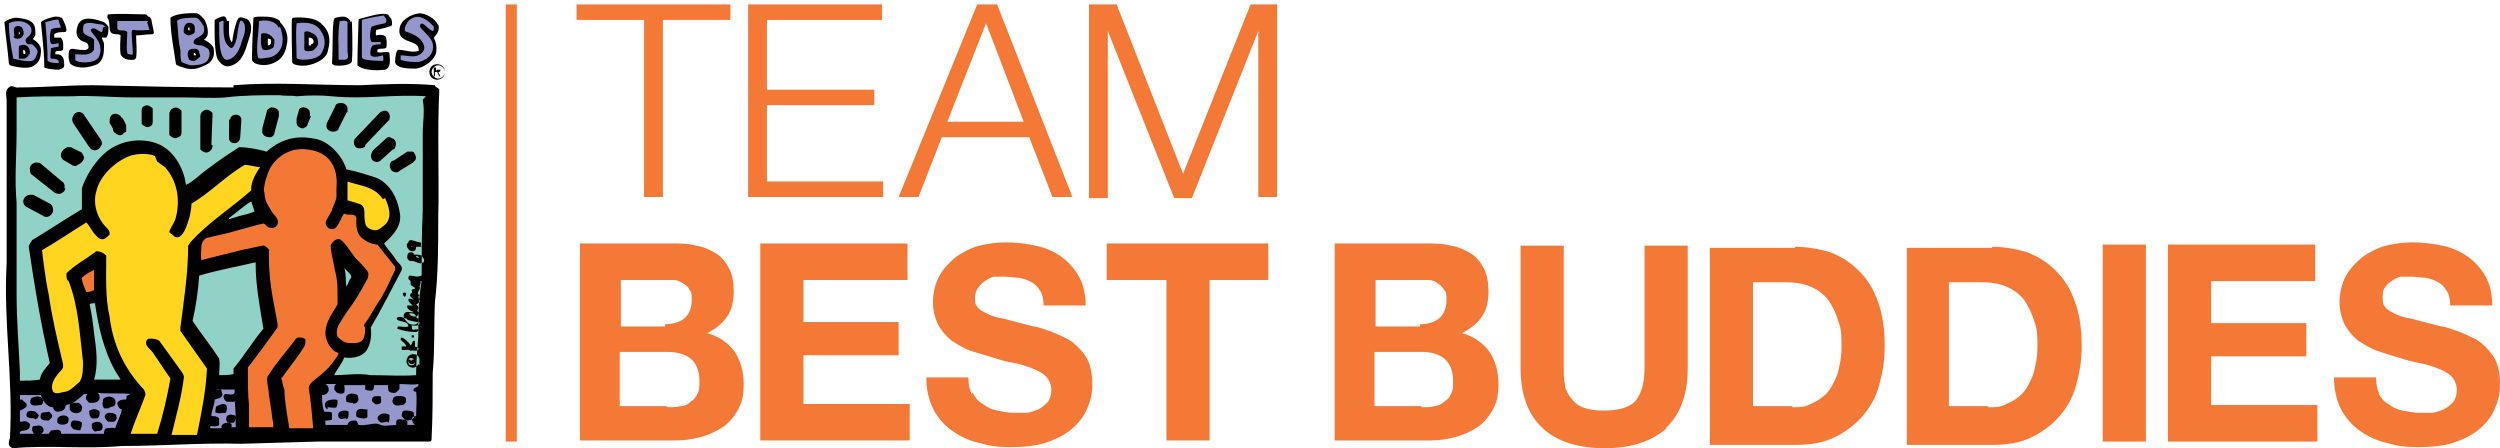 <svg xmlns="http://www.w3.org/2000/svg" xmlns:i="http://ns.adobe.com/AdobeIllustrator/10.0/" id="Layer_1" data-name="Layer 1" viewBox="0 0 225.9 40.5"><defs><style>      .cls-1 {        fill: #000;      }      .cls-1, .cls-2, .cls-3, .cls-4, .cls-5, .cls-6 {        stroke-width: 0px;      }      .cls-2 {        fill: #9397cb;      }      .cls-3 {        fill: #f47836;      }      .cls-4 {        fill: #ffd520;      }      .cls-5 {        fill: #90d2c5;      }      .cls-6 {        fill: #f47835;      }    </style></defs><g><path class="cls-3" d="M60.6,22c.9,0,1.6,0,2.3.2.7.1,1.3.4,1.8.7.5.3.9.8,1.2,1.4.3.6.4,1.3.4,2.1s-.2,1.7-.6,2.2c-.4.6-1,1.1-1.8,1.5,1.1.3,1.9.9,2.5,1.7.5.8.8,1.7.8,2.9s-.2,1.7-.5,2.3c-.4.7-.8,1.2-1.4,1.6-.6.4-1.3.7-2,.9-.8.2-1.5.3-2.3.3h-8.6v-17.8h8.4ZM60.1,29.3c.7,0,1.3-.2,1.7-.5.4-.3.7-.9.7-1.6s0-.8-.2-1c-.1-.3-.4-.5-.6-.6-.3-.2-.5-.3-.9-.3-.3,0-.7,0-1,0h-3.7v4.2h4ZM60.4,36.8c.4,0,.7,0,1.1-.1.4,0,.7-.2.9-.4.3-.2.5-.4.6-.7.2-.3.2-.7.2-1.2,0-.9-.3-1.6-.8-2-.5-.4-1.2-.6-2.1-.6h-4.3v4.9h4.2Z"></path><path class="cls-3" d="M82,22v3.3h-9.4v3.8h8.6v3h-8.6v4.4h9.6v3.3h-13.5v-17.8h13.3Z"></path><path class="cls-3" d="M87.9,35.5c.2.4.5.8.9,1,.4.3.8.5,1.3.6.5.1,1,.2,1.5.2s.7,0,1.1,0c.4,0,.8-.2,1.1-.3.4-.2.6-.4.9-.7.2-.3.3-.7.3-1.1s-.2-.9-.5-1.2c-.3-.3-.7-.5-1.2-.7-.5-.2-1.1-.4-1.7-.5-.6-.1-1.3-.3-1.9-.5-.7-.2-1.3-.4-2-.6-.6-.2-1.2-.6-1.7-.9-.5-.4-.9-.9-1.2-1.4-.3-.6-.5-1.3-.5-2.1s.2-1.7.6-2.4c.4-.7.9-1.2,1.5-1.7.6-.4,1.3-.8,2.1-1,.8-.2,1.6-.3,2.4-.3s1.8.1,2.7.3c.9.2,1.6.5,2.3,1,.7.5,1.2,1.1,1.6,1.8.4.7.6,1.6.6,2.6h-3.8c0-.5-.1-1-.3-1.3-.2-.3-.4-.6-.8-.8-.3-.2-.7-.3-1.1-.4-.4,0-.9-.1-1.3-.1s-.6,0-.9,0c-.3,0-.6.2-.9.4-.3.2-.5.4-.6.6-.2.2-.3.6-.3.9s0,.6.2.8c.1.2.4.4.8.6.4.2.9.4,1.6.5.7.2,1.6.4,2.7.7.3,0,.8.2,1.4.4.6.2,1.2.5,1.8.8.6.4,1.1.9,1.5,1.5.4.6.6,1.5.6,2.5s-.2,1.6-.5,2.3c-.3.7-.8,1.3-1.4,1.8-.6.5-1.4.9-2.3,1.2-.9.3-2,.4-3.2.4s-1.9-.1-2.9-.4c-.9-.2-1.7-.6-2.4-1.1-.7-.5-1.3-1.2-1.7-2-.4-.8-.6-1.8-.6-2.8h3.8c0,.6.1,1.1.3,1.5Z"></path><path class="cls-3" d="M100,25.3v-3.3h14.6v3.3h-5.3v14.5h-3.9v-14.5h-5.3Z"></path><path class="cls-3" d="M128.8,22c.8,0,1.6,0,2.3.2.7.1,1.3.4,1.8.7.5.3.9.8,1.2,1.4.3.6.4,1.3.4,2.1s-.2,1.7-.6,2.2c-.4.6-1,1.1-1.8,1.5,1.1.3,1.9.9,2.5,1.7.5.8.8,1.7.8,2.9s-.2,1.7-.5,2.3c-.4.7-.8,1.2-1.4,1.6-.6.4-1.3.7-2,.9-.8.2-1.5.3-2.3.3h-8.6v-17.8h8.4ZM128.3,29.3c.7,0,1.3-.2,1.7-.5.4-.3.7-.9.7-1.6s0-.8-.2-1c-.2-.3-.4-.5-.6-.6-.2-.2-.5-.3-.9-.3-.3,0-.7,0-1,0h-3.7v4.2h4ZM128.5,36.8c.4,0,.8,0,1.1-.1.3,0,.7-.2.9-.4.3-.2.5-.4.6-.7.2-.3.2-.7.2-1.2,0-.9-.3-1.6-.8-2-.5-.4-1.2-.6-2-.6h-4.3v4.9h4.2Z"></path><path class="cls-3" d="M150.6,38.7c-1.4,1.2-3.2,1.8-5.6,1.8s-4.3-.6-5.6-1.8c-1.3-1.2-2-3-2-5.4v-11.1h3.9v11.1c0,.5,0,1,.1,1.4,0,.5.3.9.5,1.2.3.4.6.7,1.1.9.5.2,1.1.3,1.9.3,1.4,0,2.4-.3,2.9-.9.5-.6.8-1.6.8-2.9v-11.1h3.9v11.1c0,2.4-.7,4.2-2,5.4Z"></path><path class="cls-3" d="M162.2,22.3c1.1,0,2.2.2,3.2.5,1,.4,1.8.9,2.6,1.7.7.7,1.3,1.6,1.7,2.8.4,1.1.6,2.4.6,3.9s-.2,2.5-.5,3.6c-.3,1.1-.8,2-1.5,2.8-.7.8-1.5,1.4-2.5,1.9-1,.5-2.2.7-3.6.7h-7.7v-17.8h7.7ZM162,36.8c.6,0,1.1,0,1.6-.3.5-.2,1-.5,1.4-.9.4-.4.7-1,1-1.7.2-.7.4-1.5.4-2.5s0-1.7-.3-2.4c-.2-.7-.5-1.3-.9-1.9-.4-.5-.9-.9-1.6-1.2-.7-.3-1.5-.4-2.4-.4h-2.8v11.2h3.5Z"></path><path class="cls-3" d="M180,22.3c1.1,0,2.2.2,3.2.5,1,.4,1.8.9,2.6,1.7.7.7,1.3,1.6,1.7,2.8.4,1.1.6,2.4.6,3.9s-.2,2.5-.5,3.6c-.3,1.1-.8,2-1.5,2.8-.7.8-1.5,1.4-2.5,1.9-1,.5-2.2.7-3.6.7h-7.7v-17.8h7.7ZM179.7,36.8c.6,0,1.1,0,1.6-.3.5-.2,1-.5,1.4-.9.4-.4.7-1,1-1.7.2-.7.4-1.5.4-2.5s0-1.7-.3-2.4c-.2-.7-.5-1.3-.9-1.9-.4-.5-.9-.9-1.6-1.2-.7-.3-1.5-.4-2.4-.4h-2.8v11.2h3.5Z"></path><path class="cls-3" d="M193.9,22.1v17.8h-3.9v-17.8h3.9Z"></path><path class="cls-3" d="M209.2,22.1v3.3h-9.4v3.8h8.6v3h-8.6v4.4h9.6v3.3h-13.5v-17.8h13.3Z"></path><path class="cls-3" d="M214.9,35.5c.2.4.5.8.9,1,.4.3.8.5,1.3.6.5.1,1,.2,1.5.2s.7,0,1.1,0c.4,0,.8-.2,1.1-.3.4-.2.6-.4.9-.7.2-.3.3-.7.3-1.1s-.2-.9-.5-1.2c-.3-.3-.7-.5-1.2-.7-.5-.2-1.1-.4-1.7-.5-.6-.1-1.3-.3-1.9-.5-.7-.2-1.3-.4-1.9-.6-.6-.2-1.2-.6-1.7-.9-.5-.4-.9-.9-1.2-1.4-.3-.6-.5-1.3-.5-2.1s.2-1.7.6-2.4c.4-.7.9-1.2,1.5-1.7.6-.4,1.3-.8,2.1-1,.8-.2,1.6-.3,2.4-.3s1.8.1,2.7.3c.9.2,1.6.5,2.3,1,.7.5,1.2,1.1,1.6,1.8.4.7.6,1.6.6,2.6h-3.8c0-.5-.1-1-.3-1.3-.2-.3-.4-.6-.8-.8-.3-.2-.7-.3-1.1-.4-.4,0-.9-.1-1.3-.1s-.6,0-.9,0c-.3,0-.6.2-.9.4-.3.2-.5.4-.6.6-.2.2-.2.6-.2.9s0,.6.2.8c.1.2.4.4.8.6.4.2.9.4,1.6.5.7.2,1.6.4,2.7.7.3,0,.8.2,1.4.4.6.2,1.2.5,1.8.8.6.4,1.1.9,1.5,1.5.4.6.6,1.5.6,2.5s-.2,1.6-.5,2.3c-.3.7-.8,1.3-1.4,1.8-.6.5-1.4.9-2.3,1.2-.9.3-2,.4-3.2.4s-1.9-.1-2.9-.4c-.9-.2-1.7-.6-2.4-1.1-.7-.5-1.3-1.2-1.7-2-.4-.8-.6-1.8-.6-2.8h3.8c0,.6.1,1.1.3,1.5Z"></path></g><g><path class="cls-3" d="M66,.4v1.4h-6.1v16h-1.7V1.8h-6.1V.4h13.8Z"></path><path class="cls-3" d="M79.7.4v1.4h-10.4v6.3h9.7v1.4h-9.7v6.9h10.5v1.4h-12.2V.4h12Z"></path><path class="cls-3" d="M90.1.4l6.8,17.4h-1.8l-2.1-5.4h-7.9l-2.1,5.4h-1.8L88.3.4h1.9ZM92.5,11l-3.4-8.9-3.5,8.9h6.9Z"></path><path class="cls-3" d="M100.9.4l6,15.3L113,.4h2.4v17.4h-1.7V2.8h0l-6,15.1h-1.6l-6-15.1h0v15.1h-1.7V.4h2.4Z"></path></g><rect class="cls-3" x="45.7" y=".4" width="1" height="39.5"></rect><g id="Best_Buddies_Logo" data-name="Best Buddies Logo"><path id="Back" class="cls-1" d="M21.1,7.7c3.8-.3,7.6,0,11.4,0,2.2-.1,4.6-.2,6.8,0,0,.2.3.2.4.4-.2,3.8,0,7.6-.1,11.5,0,2.6,0,5.2-.3,7.7-.1,2.1,0,4.3-.2,6.4,0,2,0,3.9-.1,5.9,0,.1,0,.3-.2.3h-5.9c0,0-4.2,0-4.2,0l-6.9.2c-3.7-.1-7.1.2-10.8.2-3.2.3-6.7-.1-9.8.2-.1,0-.3-.1-.4-.3,0-.3,0-.4.1-.6.3-5.4-.6-10.5-.3-15.8,0-1.7,0-3.8,0-5.7,0-3,0-6,0-9,0-.4-.2-.9.2-1.2.3-.3.6.1.9,0,2.2,0,4.4-.2,6.7-.2,4.2.1,8.5.2,12.7.2Z"></path><path id="Buddy_Orange" data-name="Buddy Orange" class="cls-6" d="M8.5,26.2c-.1.1-.5.2-.7.2-.2-.5-.4-.9-.4-1.3.3-.3.8-.6,1.1-.7,0,.5,0,1.4,0,1.9ZM31.1,19.3c-.3.3-.5,1.3-1,1.4-.3,0-.4,0-.6-.3-.1-.1-.1-.4,0-.5.2-.4.3-.5.5-.9,0-.2.4-.9.4-1.2v-.8c0-.1.5-3.2-2.7-3.5-1.6-.2-2.8.8-3.3,1.7-.6,1.3-.6,2.2-.5,2.2,0,.6.2,1,.6,1.6.2.5.7.6.6,1.2-.1.3-.3.4-.6.4-.4,0-.5-.4-.7-.4s-3.3.9-3.4.9c-.5.1-1.3.3-1.7.4-.4.1-.5.7-.5.7,0,.4-.1.9,0,1.3l1.6-.4,2.4-.6c.3,0,1.7-.4,1.7-.3.3.2.5.4.4.5,0,0,0,.5,0,.5,0,2.1.3,3.5.7,5.6,0,.2.2.7,0,.9-.5.7-2.4,3.3-2.6,3.5,0,0,0,.7,0,.7,0,.6,0,1.9.1,2.7,0,.9,0,1.2,0,2,.5,0,1.6,0,2.2,0,0,0,0-.5-.1-.8,0-.3-.3-2.1-.3-2.1,0-.5-.3-1.5-.1-1.7.8-1.3,1.5-2,2.4-3.2.2-.4.5-.3.6-.3,0,0,.3,0,.4.2,0,.3,0,.4-.1.6-.6,1-1.3,1.8-2,2.8-.1,0-.1.2,0,.3,0,.3.2.8.2.8,0,1.1.4,3.2.4,3.2,0,.1,0,.3.1.3h.2c.4,0,.7,0,1.2,0,.2,0,.6,0,.7,0-.1-1.2-.2-2.4-.4-3.6,0-.5.5-.7.8-1,.3-.2.7-.6,1-.9.3-.4.8-.9.9-1.3-.3-.1-.5-.2-.7-.5-.4-.4-.5-1.2-.5-1.2,0-.5.1-.9.3-1.3.2-.5.6-1,.8-1.4,0-.3,0-1.2,0-1.2,0-.9-.1-1.3-.3-2.2-.1-.6-.4-1.7-.3-2,0,0,.3-.5.7-.5.4,0,1.1,1.2,1.5,1.7,0,0,1,1,1.1,1.2,0,0,.2.2,0,.7,0,0-.8,1.5-1.3,2.2-.2.3-.7,1-.7,1-.2.3-.3.5-.5.8-.2.3-.5,1.1,0,1.4.4.4.7.4,1.1.4.7,0,1.2,0,1.2-1.4-.1-.1-.2-.2,0-.4.4-.5,1-1.7,1.4-2.2.7-1.2.8-1.6,1.3-2.6,0-.2,0-.3,0-.3l-1.6-2s-.7,0-1.4-.6c-.6-.5-.5-1.4-.5-1.8s-.8-.3-.8-.3Z"></path><path id="Buddy_Yellow" data-name="Buddy Yellow" class="cls-4" d="M34.8,17.9c.3.7.7,1.7,0,2.4-.3.2-.5.5-.9.5-.3,0-.9-.2-.9-.7-.2-.6.2-1.5-.6-1.7l-1-.3c0-.2,0-.5,0-.8,0-.3,0-.6,0-.9,1.1.4,2.4.4,3.2,1.6ZM14,14.1c-.6-.3-1.8-.2-2.3,0-1.3.5-2.7,1.8-3,3.2-.3,1,0,2.1.6,2.9.2.3.7.6.6,1-.1.1-.3.3-.5.4-.4.1-.6-.2-.8-.4-.3-.3-.5-.8-.8-1.1-1.3.8-2.6,1.7-4,2.5,0,.1.3,2.7.6,4,.3,2.1.8,4.2,1.3,6.3v.3c-.1.2-.2.3-.4.5-.4.5-.8,1.1-.5,1.7.3.3.8,0,1.1,0,.5-.1.9-.6,1.3-.9.3-.5.3-1.2.3-1.8-.3-2.5-.4-5-1.3-7.3-.2-.1-.2-.4-.2-.7.8-.8,1.8-1.3,2.7-2,.3,0,.6.1.9.4,0,1.8-.1,3.8.3,5.5.3,2.5,1.3,4.7,3.1,6.6.1.2.2.4.1.6-.4,1.1-.9,2.2-1.3,3.4.9,0,1.6,0,2.4,0,.5-1.6.9-3.3,1.2-5-.5-.7-1-1.5-1.5-2.2-.2-.4-.8-.7-.7-1.1,0-.1.1-.3.3-.3.3,0,.6,0,.9.2l1.8,2.5c.2.3.5.6.4.9-.2,1.7-.7,3.4-1.1,5.1.8,0,1.5,0,2.3,0,.4-2,.8-3.9.9-6l-2.4-3.4v-.3c.3-2.4.7-4.9.7-7.4l.2-.3c1.6-1.8,3.7-3.1,5.5-4.7v-.3c.1-.7.4-1.2.8-1.8-.4,0-.9-.2-1.4-.2-1.7,1-3.1,2.5-4.8,3.5,0,.4-.1.9-.2,1.3-.2.6-.4,1.4-.9,1.7,0,0-.2.1-.4,0-.3-.3-.5-.3-.5-.5.2-.5.5-.8.6-1.3.4-1.6.1-3.3-1-4.5l-.7-.5Z"></path><path id="Bottom" class="cls-2" d="M37.4,35.4c-.2-.5.5-.3.4-.7-.5.1-1.1,0-1.7,0,0,0,0,.3,0,.4,0,.1-.2.3-.4.4-.2,0-.5,0-.6-.2,0-.1-.1-.4,0-.5h-1.3c0,.2,0,.4-.2.5-.2,0-.4,0-.6-.1,0-.1,0-.3,0-.4-.7,0-1.4,0-2,0h.1c.1.4,0,.6,0,.7-.2.1-.4.1-.6,0-.1,0-.2-.2-.3-.3,0-.2,0-.4.2-.5-.4,0-.8,0-1.2,0h.2c.2.1.3.3.3.5,0,.3-.3.5-.6.5,0,.5,0,1,.2,1.5.3,0,.6,0,.7.1,0,.2,0,.4,0,.6-.1.1-.4.1-.6.1,0,.1,0,.2,0,.4.7,0,1.3,0,2,0,.1-.4.4-.4.7-.4.2,0,.2.3.3.4.7.1,1.2-.2,1.8-.1.4.3,1,.1,1.6.1,0-.1,0-.2,0-.3.1-.4.6-.1.8-.2.3,0,.2.4.2.5h.7c-.2-.1-.2-.3-.3-.5,0-.2.2-.3.4-.3,0-.7.1-1.5,0-2.2-.2,0-.3-.1-.4-.3ZM29.6,37c-.2-.1-.3-.4-.2-.6.2-.3.6-.3.9-.3,0,0,.2,0,.2.1,0,.3,0,.4-.1.6-.2.1-.5,0-.8,0ZM31.3,37.8c-.3,0-.5.2-.7-.1-.1-.1,0-.3,0-.4.2-.2.4-.2.6-.2.1,0,.3,0,.3.2,0,.2,0,.5-.2.6ZM31.9,36.4c-.2,0-.4,0-.6-.1,0-.1-.1-.3,0-.5.2-.3.7-.3,1-.1,0,.1.2.4,0,.6-.1.2-.2.1-.4.2ZM33.2,37.7c-.2.2-.6.1-.9,0-.2-.1-.1-.3-.1-.5.2-.4.6-.2.9-.2h.1c0,.3,0,.5,0,.7ZM33.9,36.5c-.1-.1-.3-.2-.3-.3,0-.2.1-.4.3-.4.2,0,.4,0,.5,0,0,.2.1.4,0,.6-.1.1-.3.2-.5.1ZM35,38.1c-.2,0-.5.2-.7,0-.1-.1-.3-.3-.1-.5.2-.3.7-.3,1-.1,0,.2,0,.5-.1.7ZM35.7,36.6c-.2-.1-.3-.3-.2-.5,0-.2.1-.2.3-.3.2,0,.9-.1.9.3,0,.3-.1.4-.3.5-.2,0-.5.1-.7,0ZM36.7,37.9c-.2,0-.3-.2-.4-.3,0-.2,0-.5.3-.5.3,0,.6,0,.8.2v.4c-.1.2-.4.3-.7.3ZM21.3,36.3c-.3,0-.5,0-.8,0-.2-.1-.3-.3-.3-.5,0-.1.1-.2.2-.2.2,0,.8.2.8-.2v-.2c-.6,0-1.1,0-1.6,0,0,0,0,0,0,0,0,.1.2,0,.3,0,.2.1.1.3.2.4,0,.4-.4.4-.7.5,0,.5-.3,1-.3,1.5.3,0,.5,0,.7.2,0,.2,0,.4,0,.6-.2.2-.5.1-.8.1v.2s.9,0,.9,0c.2,0,.1-.1.1-.2.1-.2.3-.3.6-.3,0,0,0,.1.1,0,.2,0,.3.2.2.4.1,0,.3,0,.4,0,0-.8,0-1.6-.1-2.4ZM19.5,37.3c-.1-.1,0-.3,0-.5.1-.2.4-.2.6-.3.1,0,.4,0,.4.3,0,.2,0,.3-.1.5-.3,0-.6.1-.8,0ZM21.2,38.2c-.2,0-.4,0-.6,0-.2-.2-.2-.4-.1-.6.1-.1.4-.2.5-.1.1,0,.3,0,.3.2,0,.2-.1.4-.2.6ZM11.8,35.6c-1-.1-2,0-3-.1.2.1.2.3.2.5-.1.4-.5.4-.9.4-.1,0-.2-.2-.3-.3-.1-.2,0-.4.1-.5h-.3c-.3.3-.7.6-1,.8h.5c.2.1.4.4.3.6-.1.3-.4.4-.7.3-.1,0-.3-.1-.4-.3,0-.1,0-.4,0-.5-.1.1-.4,0-.4.3-.1.3-.4.4-.7.4-.2,0-.4-.2-.4-.4-.6,0-1-.7-1.1-1.1-.6,0-1.3,0-1.9,0v.4h.2c.1.2.5.3.4.6-.1.2-.4.3-.6.4v1c0,0,.1,0,.2,0,.3-.1.5,0,.7.2,0,.2,0,.4-.2.5-.2.2-.8,0-.7.4.4,0,.8,0,1.3,0h0c-.1,0-.1-.2-.2-.3,0-.2,0-.3.1-.4.3,0,.7-.2.9.2.1.2,0,.4-.2.5.3,0,.5,0,.7,0l.2-.3c.3,0,.7-.2.9.1,0,0,0,.2.1.2,1.3,0,2.6,0,3.8,0,0-.2,0-.4.2-.5.2,0,.6-.1.8,0,.2-.6.5-1.1.6-1.7-.3-.1-.4-.4-.4-.6.2-.3.5-.3.8-.3,0-.1.1-.2,0-.3ZM3.1,37.8c-.2,0-.4,0-.6-.1-.2-.1-.1-.4,0-.5.2-.1.4-.1.7,0l.3.3c0,.2-.1.3-.3.4ZM2.9,36.6c-.2-.1-.2-.4-.1-.6.3-.2.9-.3,1.1.1,0,.2,0,.4-.2.5-.3,0-.5.1-.8,0ZM4.4,38c-.3,0-.6,0-.7-.2-.1-.1,0-.3,0-.4.1-.2.4-.1.7-.2.1,0,.2.2.3.3.1.2-.2.4-.3.5ZM6,38.3c-.2.1-.5.1-.7,0-.2-.1-.1-.4-.1-.5.2-.3.8-.4,1,0,0,.2,0,.4-.2.5ZM7.3,38.8c-.1.2-.4,0-.6,0-.1,0-.2-.2-.3-.3,0-.2,0-.4.2-.5.3,0,.6,0,.8.2,0,.2,0,.4-.1.5ZM8,37.2c.2-.3.8-.3,1,0,0,.2,0,.5-.2.6-.2,0-.4,0-.5,0-.1-.1-.3-.3-.2-.6ZM9.2,38.8c-.1.2-.4.1-.6.2-.1,0-.2-.2-.3-.3,0-.1,0-.3,0-.4.2-.2.7-.3.9,0,.1.1.1.4,0,.5ZM9.3,36.1c.2-.3.8-.4,1.1,0,0,.2.1.3,0,.4,0,.3-.4.2-.6.4-.1,0-.3,0-.4,0-.1-.2-.2-.4-.1-.6ZM10.5,37.9c-.1.3-.4.2-.7.2-.1,0-.2-.2-.3-.3-.1-.2,0-.4.3-.5.2,0,.5,0,.7.2,0,.1.1.3,0,.4Z"></path><path id="Background_Teal" data-name="Background Teal" class="cls-5" d="M31.7,25.1c-.2.3-.2.5-.4.8-.1-.6,0-1.2-.2-1.7.2.3.8.6.6,1ZM23.1,23.7c-1.7.4-3.4.7-5.1,1.2-.1,1.4-.3,2.8-.6,4.1.8,1.2,1.7,2.3,2.4,3.4.1.5,0,1.1,0,1.5.4,0,.9,0,1.3-.1v-.5c1-1.2,1.7-2.4,2.7-3.6-.3-1.9-.7-3.8-.7-5.9v-.2ZM20.7,19.8l1-.3c.4-.1.9-.2,1.3-.4-.1-.3-.2-.6-.3-.9-.7.4-1.3,1-2,1.5ZM8.6,27.4c-.2,0-.4,0-.5.1.2.9.3,1.7.4,2.6.2,1.4.4,2.9,0,4.2h2.4s-.5-.8-.5-.8c-1-1.8-1.5-3.9-1.8-6h0ZM37.1,32.4s0,.2,0,.2c0,0,.1,0,.1,0,0,0,0,0,0-.1,0,0,0,0,.2,0-.1-.2-.4-.2-.5,0,0,0,.1,0,.2,0ZM38.5,8.7c-2.9-.2-5.6.3-8.5,0-1-.1-2.1-.1-3.2,0-.5-.1-1,0-1.5-.1-1.6,0-3.3,0-4.9.2-1.3.1-2.6,0-3.8,0h-4.7c-1.8,0-3.7-.2-5.4-.1-1.7,0-3.4,0-5,.1,0,1.1,0,2.1,0,3.1,0,2.1-.2,4.3,0,6.4v8.3c0,2.4.2,4.7.3,7,0,.3,0,.6,0,.8.6,0,1.2,0,1.8-.1.1-.6.5-1,.9-1.5-.8-3.5-1.4-7-1.9-10.5,0-.2.2-.4.3-.6,1.5-.9,3-1.9,4.5-2.8,0-.6,0-1.3,0-1.9.3-.9,1-2.2,2-3.1,1.2-1.1,3-1.5,4.6-1,1.6.5,2.6,2.2,2.8,3.8.3-.1.5-.3.8-.5,1.3-1.1,2.6-2,4-2.9.8,0,1.7.2,2.1.3.1,0,.3.1.4.1,1.1-1,2.5-1.5,4.1-1.2,1.4.1,2.7,1.5,3.1,2.8,1,.2,1.9.5,2.8.8,1.2.6,1.8,1.8,2,3,.3,1.2-.5,2.1-1.4,2.9.3.5.8,1,1.1,1.5.2.3.6.5.5.9-.9,1.7-1.8,3.5-2.8,5.2.1.7,0,1.5-.4,2.1-.5.6-1.3.7-2,.6-.2.6-.7,1.1-.9,1.6,1,0,2.2-.2,3.3,0,1.5,0,2.7.1,4.1,0,0-1.2.1-2.3.2-3.5,0-1.7,0-3.3.3-5h0s0,0-.1,0c0,0,0,0,0,.1,0,.1,0,.3-.1.4.2.3-.4.5,0,.8-.3.2.2.4,0,.6,0,0-.2.2-.3.2.5.4-.1.5.2.7.2.3-.5.4,0,.6,0,.2,0,.4-.2.5-.4.1-.7,0-.9-.3-.1-.1-.3-.3-.2-.6.2-.4.6-.1.9-.2-.2-.1-.4-.1-.6-.4,0,0,0-.2,0-.2.1,0,.3,0,.5,0-.1-.1-.4-.3-.4-.5,0-.2.3-.1.5,0l-.3-.3c-.2-.3.3-.3.1-.5,0-.2.2-.2.3-.2,0-.2-.3-.2-.4-.4,0-.1,0-.2,0-.3l-.2-.2c0-.1,0-.2.1-.3.3,0,.7.2,1.1,0,0-2,0-3.9.1-5.9v-6.9c0-1.1.2-2,0-3.1ZM4.3,19.6c-.2,0-.3,0-.4-.1l-1.5-.8h0c-.2-.1-.3-.3-.3-.5,0-.3.3-.6.6-.6s.2,0,.3,0h0s1.5.8,1.5.8h0c.2.1.3.3.3.6,0,.3-.3.6-.6.6ZM5.9,17c0,.3-.4.6-.7.5-.1,0-.3-.1-.4-.2l-1.9-1.5h0c-.2-.1-.2-.4-.2-.6,0-.3.4-.6.7-.5.1,0,.2,0,.3.1h0s1.9,1.6,1.9,1.6h0c.2.1.3.4.2.6ZM6.9,15c-.2,0-.3,0-.4-.1l-.7-.4h0c-.2-.1-.3-.3-.3-.5,0-.3.3-.6.6-.7.1,0,.2,0,.3,0h0s.8.4.8.4h0c.2,0,.3.3.4.5,0,.3-.3.6-.6.7ZM9.1,13.2c-.1.3-.5.5-.8.3-.1,0-.2-.2-.3-.3l-1.4-2.1h0c-.1-.2-.1-.4,0-.6.1-.3.5-.5.8-.3,0,0,.2.1.2.2h0s1.5,2.2,1.5,2.2h0c.1.2.2.4,0,.6ZM11.2,12c-.2.3-.5.3-.8,0-.1,0-.2-.2-.2-.4l-.3-.5h0c0-.2,0-.4.1-.6.2-.3.6-.3.9,0,0,0,.1.2.2.2h0s.3.6.3.6h0c0,.2,0,.5,0,.6ZM13.6,11.4c-.3.2-.6,0-.8-.2,0-.1,0-.2,0-.4v-.7c0,0,0,0,0,0,0-.2,0-.4.2-.5.3-.2.6,0,.8.2,0,0,0,.2,0,.3h0s0,.8,0,.8h0c0,.2,0,.4-.2.5ZM16.4,11.9c0,.2,0,.4-.3.5-.3.2-.6,0-.8-.2,0-.1,0-.2,0-.4v-1.5c0,0,0,0,0,0,0-.2.1-.4.3-.5.3-.2.6,0,.8.2,0,0,0,.2,0,.3h0s0,1.6,0,1.6h0ZM19.2,13.1h0c0,.2,0,.4-.3.6-.3.2-.6,0-.8-.2,0-.1,0-.3,0-.4v-2.6c0,0,0,0,0,0,0-.2.1-.4.3-.5.3-.2.6,0,.8.2,0,0,0,.2,0,.3h0s-.1,2.6-.1,2.6ZM21.7,12.4h0c0,.2-.1.4-.3.5-.3.1-.6,0-.7-.3,0-.1,0-.2,0-.4v-1.4c.1,0,.1,0,.1,0,0-.2.1-.3.3-.4.3-.1.6,0,.7.3,0,0,0,.2,0,.3h0s-.1,1.5-.1,1.5ZM25.2,10.5l-.4,1.5h0c0,.2-.2.4-.4.4-.3,0-.6-.1-.7-.4,0-.1,0-.3,0-.4l.4-1.5h0c0-.2.2-.3.4-.4.3,0,.6.1.7.4,0,0,0,.2,0,.3h0ZM28.1,10.5l-.3.7h0c0,.2-.2.3-.4.4-.3,0-.6-.2-.6-.5,0-.1,0-.3,0-.4l.2-.7h0c0-.2.2-.3.4-.3.3,0,.6.2.6.5,0,0,0,.2,0,.3h0ZM31.3,10.2l-.7,1.4h0c0,.2-.3.3-.5.3-.3,0-.6-.2-.6-.5,0-.1,0-.3.1-.4l.7-1.4h0c0-.2.3-.3.5-.3.3,0,.6.2.6.5,0,0,0,.2,0,.3h0ZM38.1,22.3c-.1,0-.3,0-.5,0,0,.1,0,.3-.2.4-.2,0-.4,0-.5-.2-.1-.1-.2-.3-.1-.5.1,0,.1-.3.3-.3.3,0,.6.2.9.2,0,0,.1.2,0,.3ZM33,13.2c-.1.2-.4.2-.6.2-.3,0-.5-.4-.4-.7,0-.1.1-.2.2-.3l2.1-2.2h0c.1-.1.3-.2.5-.2.3,0,.5.4.4.7,0,0,0,.2-.1.2h0s-2.1,2.2-2.1,2.2h0ZM34.4,14.5c-.1.1-.4.2-.5.1-.3,0-.5-.5-.3-.8,0-.1.1-.2.2-.3l1.1-1h0c.1-.1.3-.2.5,0,.3,0,.5.5.3.8,0,0,0,.2-.2.2h0s-1.1,1-1.1,1h0ZM36.1,15.5h0c-.2.1-.4.1-.6,0-.2-.1-.4-.6-.2-.8,0-.1.2-.2.3-.2l1.2-.8h0c.2,0,.4,0,.5,0,.2.1.4.6.2.8,0,0-.1.1-.2.2h0s-1.3.8-1.3.8ZM37.8,32.9c-.1.2-.4.4-.6.3-.2,0-.4-.2-.4-.3-.1-.1-.1-.4,0-.5,0-.2.3-.4.5-.4.3,0,.5.1.6.4,0,.2,0,.4,0,.6ZM37.8,31.6c-.2.2-.5,0-.7.1-.2-.2-.6,0-.8-.1,0,0,0-.2,0-.3.1,0,.2,0,.4,0,0-.2-.3-.4-.5-.6,0-.1,0-.2.1-.2.3.1.6.4.8.7.2-.1.1-.5.4-.4,0,.2,0,.4,0,.5,0,.1.4,0,.3.3ZM37.2,30.3c0,0,.1,0,.2,0,0,0,0,.2,0,.2,0,0-.1,0-.2,0,0,0,0-.2,0-.2ZM36.8,28.9c.4.1.7.2,1.1.2,0,0,0,0,0,.2-.2.2-.5.1-.7.1,0,.1,0,.3.1.4.2,0,.4-.1.5,0,0,.1-.1.2-.2.2-.6,0-1.2-.1-1.7-.3,0,0,0-.2.1-.2.3,0,.6.1.9,0,0-.5-.7-.4-1-.6,0,0-.1-.2,0-.2.3-.2.6.1.9.1ZM36.6,26.8c-.1,0-.1,0-.2-.2,0-.2.2-.2.3-.1,0,.1,0,.2-.1.3ZM38.3,23.6c0,.2-.2.1-.3.2-.3,0-.6-.3-.9-.2-.1,0-.3-.2-.3-.3,0-.2,0-.5.3-.5.1,0,.3,0,.3.2.2,0,.5,0,.7.1.1.2.3.3.2.6ZM37.5,32.6c0,.4-.2.4-.3.4-.2,0-.2,0-.3-.2h0c0-.1,0-.3,0-.3h0c0,.2.1.4.3.4.1,0,.2,0,.3-.2h0c0,0,0-.1,0-.1h0ZM37.2,22.2s0,0,0,0c0,0,0,0,0,0,0,0,0,0,0,.1,0,0-.1,0-.1,0ZM37.2,23.2s0,0,0,0c0,0,0,0,0,0,0,0,0,0,.1,0ZM37.9,23.3h0c-.1,0-.2,0-.3-.1,0-.2.2,0,.3.1ZM37,28.3c.2,0,.5,0,.6.3-.2,0-.4,0-.6-.2h0Z"></path><g id="BB_R" data-name="BB R"><path id="R" class="cls-1" d="M39,6.5c0-.3.3-.6.6-.6s.6.3.6.6-.3.6-.6.6-.6-.3-.6-.6ZM39.5,7.2c.4,0,.7-.3.7-.7s-.3-.7-.7-.7-.7.3-.7.7.3.7.7.7ZM39.4,6.5h.1l.2.4h.1l-.2-.4c.1,0,.2,0,.2-.2s0-.2-.3-.2h-.3v.8h.1v-.4ZM39.4,6.4v-.3h.2c0,0,.2,0,.2.1s0,.1-.2.1h-.1Z"></path><path id="S" class="cls-1" d="M39.6,2.2c.2.5-.2,1-.4,1.2.2.4.3.9.2,1.4-.2.7-1.1,1.3-1.8,1.4-.7,0-1.8,0-1.9-.6,0-.4.1-1.1.3-1.1.6,0,1.2.3,1.8.1.1,0,0-.2,0-.3-.2-.7-1.9-.4-1.7-1.7.1-.8,1-1.3,1.8-1.4.5,0,1.4.4,1.7,1.1Z"></path><path id="E" class="cls-1" d="M35.3,1.5c0,.1.2.5.1.8-.1.1-.9.3-1.4.4,0,0-.1.4,0,.5,0,0,.7-.2.9.2,0,.1.1.6,0,.9-.2.2-.6,0-.8.2,0,0,0,.1,0,.2.3.1.5,0,.8,0,.2,0,.3,0,.3.2,0,.3.2,1.2-.4,1.4-1.8.2-2.4-.3-2.5-.4,0,0,0-.1,0-.1,0-1.4.1-3.8.1-4,0-.1.1-.1.1-.1.8-.2,2-.6,2.5-.4.1,0,.2.2.3.4Z"></path><path id="I" class="cls-1" d="M31.8,1.9c0,.2.1,2.4,0,3.6,0,.4-1.1.5-1.6.4,0,0-.2-.1-.2-.2.1-1.4,0-3.5.2-4,0-.1.5-.2.8-.2.3,0,.6.2.7.5Z"></path><path id="D" class="cls-1" d="M29.1,2.2c-.7-.8-2.5-.6-2.6-.6-.1,0-.1.1-.1.1-.1,0,0,3.7,0,3.9,0,.3.9.4,1.4.3.6-.1,1.6-.5,1.8-1.2.4-1.4,0-2-.5-2.5ZM28.1,4.1h-.2v-.7c.1,0,.3,0,.4.2.1.2,0,.4-.2.4Z"></path><path id="D-2" data-name="D" class="cls-1" d="M25.3,1.9c-.5-.4-1.1-.4-1.7-.4-.3,0-.5,0-.7.1,0,0-.2,3.8-.1,3.9,0,0,0,0,.2.2.2.1,1,.4,1.9-.1.6-.3.9-.9,1-1.5.2-.8,0-1.5-.6-2.1ZM24.3,4.1h-.1v-.6c.1,0,.3,0,.3.2,0,.2,0,.3-.2.4Z"></path><path id="U" class="cls-1" d="M20.7,1.9c0,.7-.1,1.3.2,1.9,0,0,0,0,.1-.1,0-.2.2-1.4.5-2,.2-.3.6,0,.8,0,.7.5.3,1.5.1,2.1-.3,1-.6,2-1.8,2.2-.4,0-.7-.3-.9-.6-.4-.6-.3-3.5-.3-3.6.3-.2.8-.4.9-.3.2.1.2.4.2.4Z"></path><path id="B" class="cls-1" d="M19.3,4.4c0-.3-.7-.8-.9-.8,0,0,.1,0,.3-.3.2-.4,0-1.1-.2-1.5-.2-.2-.4-.5-.7-.6-.2,0-1.7-.1-2.4.4,0,1.4.3,2.8.5,4.2,0,.1.6.3,1,.4.7.1,1.1,0,2-.5.4-.4.5-.7.4-1.4ZM17.2,2.7c0,0-.1.1-.2,0,0,0,0-.1,0-.2.1,0,.2,0,.1.2ZM17.6,5c0,0-.1,0-.1-.1h0c0-.2.1-.1.2,0,0,0,0,.1,0,.1Z"></path><path id="T" class="cls-1" d="M13.4,1.5c.2,0,.3.3.3.4l.2,1c0,.2-.1.2-.3.2-.4,0-.9.1-1.3.1,0,.7.1,1.3,0,2-.1.3-.4.2-.6.2-.3,0-.7-.2-.8-.5-.1-.5,0-1.6,0-1.7-.2-.2-.7,0-.9-.3-.2-.3,0-.9-.3-1.3,0-.1,0-.3.1-.3,1.1-.1,2.4,0,3.4,0Z"></path><path id="S-2" data-name="S" class="cls-1" d="M9.8,2.4c0,.3,0,.8-.2,1-.1,0-.3,0-.4,0,0,.1.2.4.2.6,0,.7,0,1.4-.6,1.8-.7.3-1.7.5-2.4,0-.3-.3-.2-1.3-.1-1.3.2-.2.6,0,.9,0,.3,0,.7.1.8-.2,0-.7-.6-.3-1-1-.2-.4,0-1.1.2-1.3.5-.6,1.6-.2,2.2,0,.1.1.4.3.4.5Z"></path><path id="E-2" data-name="E" class="cls-1" d="M5.6,1.6c.2.4.4.8.4,1.1,0,.1,0,.2-.2.2-.3,0-.7,0-.9.2,0,.1,0,.2,0,.3.2,0,.4,0,.6,0,.3.3.2.9.2,1.1-.2.2-.5,0-.7.2,0,0,0,.1,0,.2.1,0,.4,0,.5.1.3.2.3.6.3.9,0,.2-.1.3-.5.4-.4,0-1.2-.1-1.3-.2,0,0,0-.2,0-.2,0-1.3-.3-3.7-.3-3.9.3-.3,1.2-.5,1.3-.5.2,0,.4,0,.5.1Z"></path><path id="B-2" data-name="B" class="cls-1" d="M2.9,3.6s.3-.3.3-.5c0-.2,0-.6-.1-.8-.3-.6-1-.6-1.6-.7-.4,0-.9.2-1.1.4.1,1.2.3,2.5.4,3.7,0,0,0,.1.1.2,0,0,1.6.5,2.2,0,.5-.3.6-.8.6-1.4,0-.4-.4-.8-.8-1ZM1.7,3.1v-.2s.1,0,.1.1c0,0,0,.1-.1.1ZM2.1,4.9v-.4c.1,0,.2.1.2.3,0,0-.1.2-.2,0Z"></path></g><g id="BB_Inside_Top" data-name="BB Inside Top"><path id="S-3" data-name="S" class="cls-2" d="M39.2,2.5c0,.1,0,.3-.1.3-.4-.1-.9-.9-1.1-.6-.1.1,0,.3,0,.3.5.6,1.3,1.1,1.1,2-.1.6-.7,1-1.3,1.1-.5,0-1.1,0-1.6-.2,0,0,0-.4,0-.4.6,0,1.4.3,1.9-.2.2-.2.3-.4.2-.7-.3-1-1.7-1.2-1.7-1.3-.1-.3.1-.6.3-.9.3-.3.8-.5,1.2-.3.4.1.8.5,1.1.8Z"></path><path id="E-3" data-name="E" class="cls-2" d="M34.8,1.6c.1,0,.2.4,0,.5,0,0-1,.2-1.2.3-.1,0-.3,1.2,0,1.4.2,0,.7,0,.8,0,0,0,0,.1,0,.2,0,0-.5,0-.7.1-.2.1-.3.7-.2.9.3.3,1,0,1.1,0,0,0,.1.4,0,.5-.1,0-1.5,0-1.8-.2,0,0-.1-.1-.1-.1,0-1.2,0-3.4,0-3.4.6-.2,1.9-.4,2-.4Z"></path><path id="I-2" data-name="I" class="cls-2" d="M31.4,2v2.6c0,.3.2.7-.2.8-.2,0-.5,0-.6,0,0-1.1-.1-2.4.1-3.5.2,0,.6-.1.7.1Z"></path><path id="D-3" data-name="D" class="cls-2" d="M29,2.8c-.5-.8-1.4-.8-2.2-.7-.1,1.1,0,2,0,3.1,0,.3,1.7.3,2.2-.3.5-.8.4-1.5,0-2.1ZM28.7,4.1c-.1.2-.3.4-.5.5-.2,0-.6.1-.7-.1,0-.5,0-1.5,0-1.6.3-.2.7.1.9.2.2.1.3.4.3.4,0,.2.1.4,0,.6Z"></path><path id="D-4" data-name="D" class="cls-2" d="M25.2,2.5c-.4-.7-1.2-.7-1.8-.6,0,1.1-.3,2.2-.1,3.3.2.2.7,0,1,0,.6-.1,1.1-.6,1.2-1.2.1-.5,0-1.1-.2-1.6ZM24.8,4.2c-.2.2-.6.4-1,.3-.3-.2-.2-1-.2-1.4,0-.1.2-.1.3-.1.4,0,.7.3.9.6,0,.2,0,.5-.1.7Z"></path><path id="U-2" data-name="U" class="cls-2" d="M20.2,1.9c0,.9-.1,1.9.6,2.4.3.2.5-.5.6-.9.1-.6.1-1,.3-1.5.2-.1.3.1.4.3.1.5,0,.9-.2,1.4-.2.7-.5,1.6-1.3,1.8-.2,0-.3,0-.4-.2-.4-.4-.4-1.9-.4-3.2.1,0,.3-.2.4-.1Z"></path><path id="B-3" data-name="B" class="cls-2" d="M18.9,4.6c0-.2-.4-.4-.7-.5-.2,0-.5,0-.7-.2-.1-.4.5-.5.8-.8.2-.2.2-.7,0-.9-.1-.2-.4-.6-.6-.6-.5,0-1.5,0-1.7.3.1.9.1,1.8.3,2.6,0,.4,0,.8.1,1.1,0,0,.4.2.8.3.4,0,1.3,0,1.6-.5.1-.2.2-.5.1-.8ZM16.6,2.9c0-.3,0-.6.3-.8.3-.1.6,0,.7.3,0,.1,0,.4,0,.5-.1.2-.3.2-.5.3-.2,0-.4-.1-.5-.3ZM18,5.1c0,.2-.3.3-.4.4-.2,0-.3,0-.5-.1-.1-.2-.2-.5-.1-.7,0-.2.3-.3.5-.3.2,0,.4,0,.5.3,0,.2.2.4,0,.5Z"></path><path id="T-2" data-name="T" class="cls-2" d="M13.3,2l.2.7c0,0-.9.1-1.4,0-.1,0-.2,0-.2.2,0,.7.1,1.3.1,2,0,.1-.5,0-.5-.1-.1-.6,0-1.3,0-1.9-.3-.3-.7,0-.9-.3v-.7c.9,0,1.8,0,2.8,0Z"></path><path id="S-4" data-name="S" class="cls-2" d="M9.3,2.5c0,.1,0,.3-.1.4-.3,0-.7-.6-1-.2,0,.2.4.5.6.9.3.4.4,1.1.1,1.6-.4.6-2,.5-2.1.2,0,0,0-.3,0-.5.6,0,1.3.2,1.7-.4,0-.3,0-.6,0-.9-.3-.4-.9-.3-1-.8,0-.2,0-.5.1-.6.4-.3,1.1,0,1.5,0,.2,0,.3.1.4.2Z"></path><path id="E-4" data-name="E" class="cls-2" d="M5.3,1.9c0,0,.2.5.2.6,0,0-.8,0-.9.2,0,0-.2.8,0,1.2.1.2.5,0,.7,0,0,0,0,.2,0,.3-.3.1-.7.1-.7.2,0,.3-.1.8,0,.9.2,0,.6,0,.7.2,0,0,0,.2,0,.2-.3,0-.7,0-1-.2,0-1.2-.1-2.3-.2-3.5.4-.1,1-.3,1.2-.2Z"></path><path id="B-4" data-name="B" class="cls-2" d="M2.7,4c-.2,0-.3,0-.4-.3,0-.3.4-.4.5-.7,0,0,.1-.2,0-.5-.4-.7-1.4-.7-2-.4,0,1.1.2,2.1.4,3.2.5.1,1.1.3,1.7.2.3-.1.4-.5.5-.8,0-.3-.3-.5-.5-.7ZM1.3,3.3c0-.3-.1-.5,0-.8.2-.2.5-.2.7,0,.1.2.2.4.1.7-.1.2-.3.3-.5.3-.1,0-.3,0-.4-.2ZM2.6,4.9c0,.2-.2.3-.4.4-.2,0-.3,0-.5,0v-1.1c.2-.2.6-.2.8,0,.2.2.2.4.2.7Z"></path></g></g></svg>